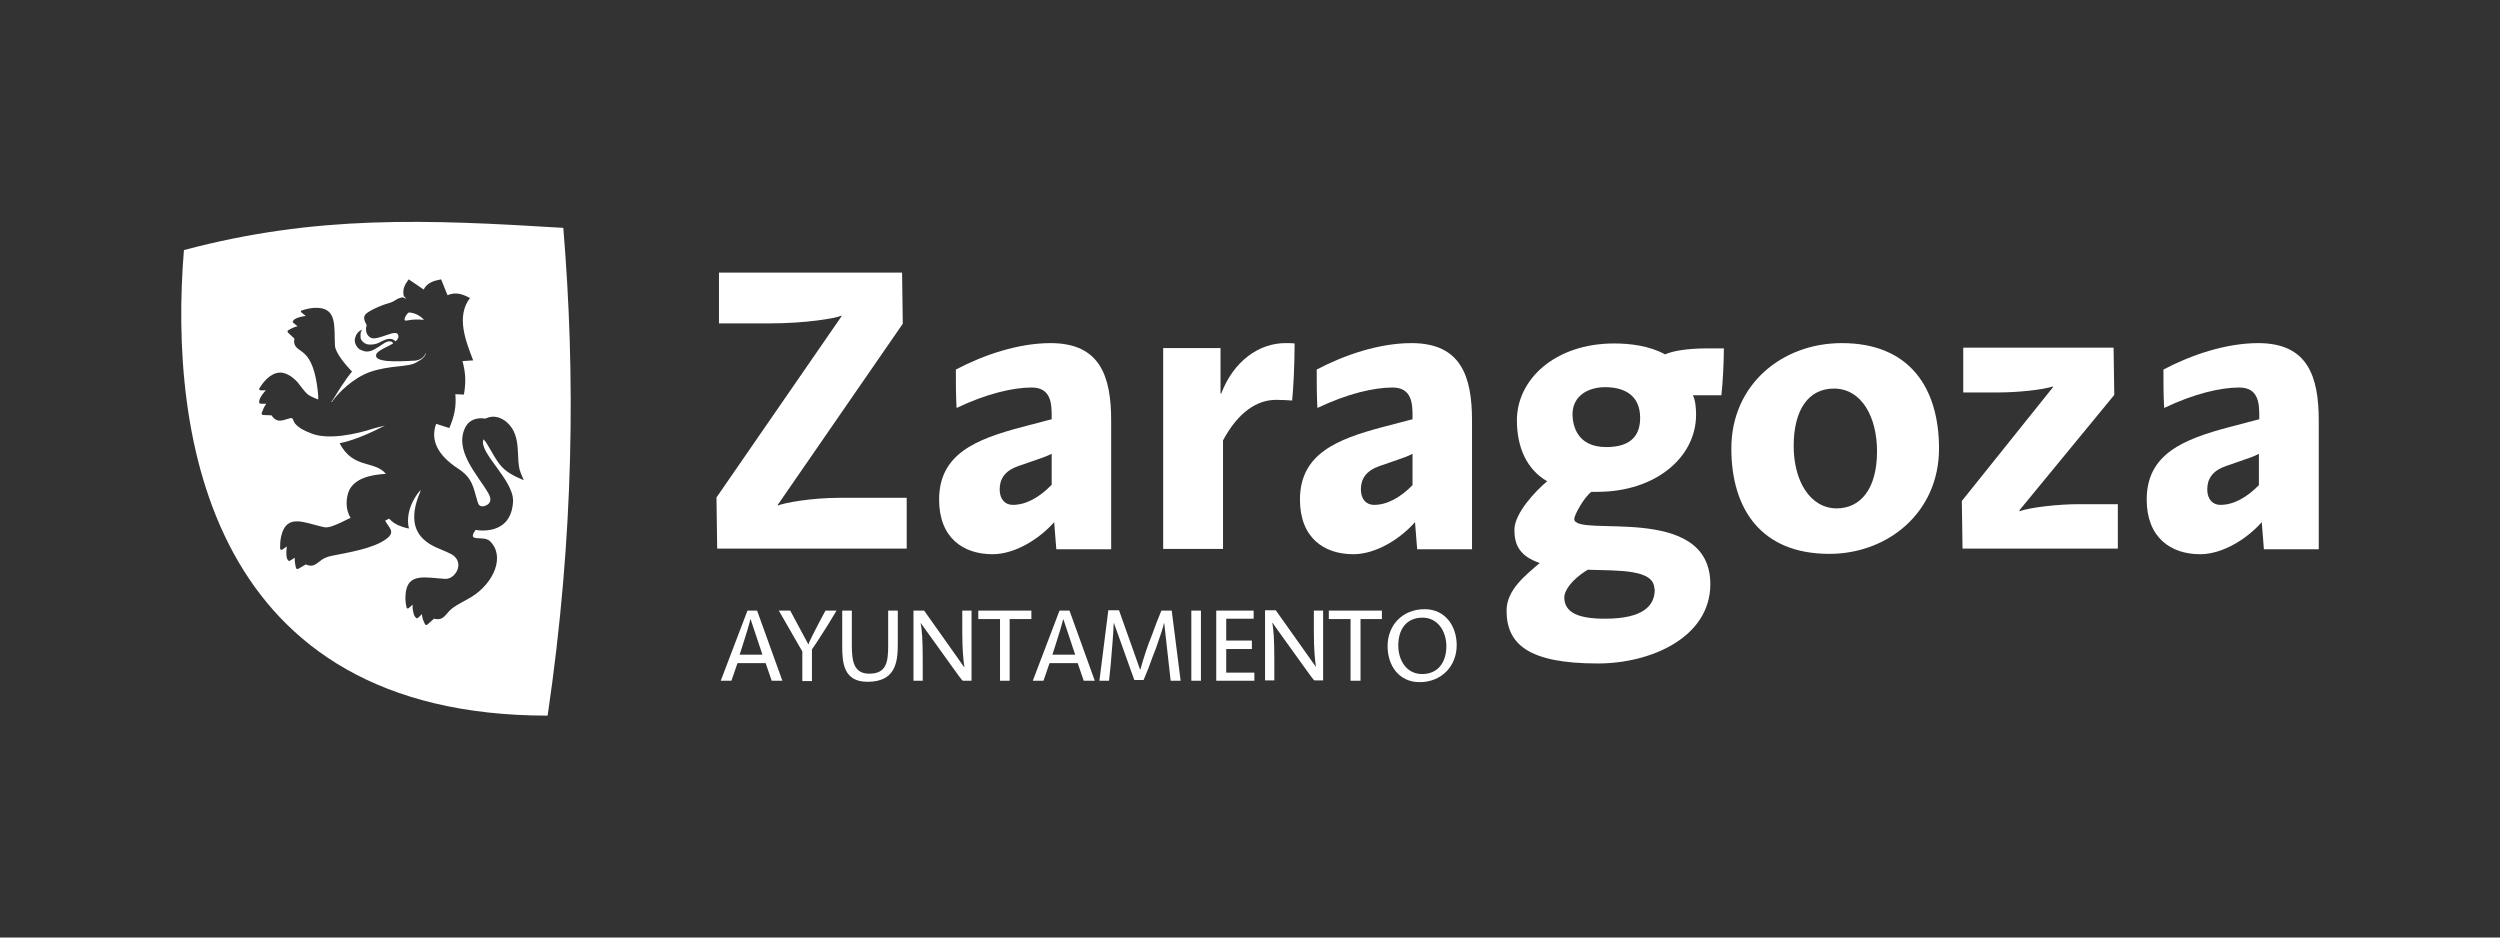 <svg xmlns="http://www.w3.org/2000/svg" width="400" height="150" viewBox="0 0 400 150" fill="none"><rect x="0" y="0" width="400" height="150" fill="#333333" stroke="none"/><path d="M125.18 108.918L121.134 97.696H119.595L115.32 108.918H117.03L117.999 106.098H122.502L123.471 108.918H125.18ZM121.989 104.745H118.341L118.797 103.335C119.253 101.982 119.937 99.67 120.051 99.106H120.108L121.989 104.745Z" fill="white"></path><path d="M129.911 108.918V103.899C130.595 102.94 131.621 101.305 132.59 99.783L133.844 97.696H132.077L130.994 99.726C130.31 101.023 129.398 102.828 129.341 103.11L126.434 97.696H124.61L128.372 104.237V108.974H129.911V108.918Z" fill="white"></path><path d="M142.108 97.696V103.335C142.108 105.929 141.823 107.79 139.087 107.79C136.522 107.79 136.294 105.647 136.294 103.166V97.696H134.756V103.335C134.756 105.985 134.927 109.087 138.802 109.087C143.191 109.087 143.647 106.098 143.647 103.11V97.696H142.108Z" fill="white"></path><path d="M155.445 108.918V97.696H153.963V101.08C153.963 103.843 154.134 105.703 154.305 106.718H154.248L147.864 97.696H146.155V108.918H147.636V105.647C147.636 102.546 147.522 100.572 147.294 99.726H147.351L152.538 106.944C153.051 107.621 153.906 108.918 154.077 108.918H155.445Z" fill="white"></path><path d="M165.02 99.05V97.696H156.528V99.05H160.004V108.918H161.543V99.05H165.02Z" fill="white"></path><path d="M175.165 108.918L171.118 97.696H169.523L165.248 108.918H166.958L167.927 106.098H172.429L173.398 108.918H175.165ZM172.03 104.745H168.383L168.839 103.335C169.295 101.982 169.979 99.67 170.093 99.106H170.15L172.03 104.745Z" fill="white"></path><path d="M175.906 108.918H177.445L177.73 106.155C177.958 103.73 178.186 100.403 178.186 99.726H178.243L181.492 108.805H182.973C183.486 107.621 183.999 106.324 184.398 105.14L184.968 103.674C185.538 102.095 186.222 100.008 186.222 99.726H186.279L187.305 108.918H188.901L187.476 97.696H185.823C185.31 98.881 184.854 100.121 184.341 101.531L183.771 102.997C183.087 104.858 182.574 106.718 182.46 107.113H182.403L179.041 97.64H177.331L175.906 108.918Z" fill="white"></path><path d="M192.15 97.696H190.611V108.918H192.15V97.696Z" fill="white"></path><path d="M200.699 108.918V107.621H196.196V103.843H200.3V102.489H196.196V98.993H200.585V97.696H194.6V108.918H200.699Z" fill="white"></path><path d="M211.699 108.918V97.696H210.217V101.08C210.217 103.843 210.388 105.703 210.559 106.718L204.119 97.64H202.409V108.861H203.891V105.591C203.891 102.489 203.777 100.516 203.549 99.67H203.606L208.792 106.888C209.305 107.564 210.16 108.861 210.331 108.861H211.699V108.918Z" fill="white"></path><path d="M221.103 99.05V97.696H212.611V99.05H216.088V108.918H217.683V99.05H221.103Z" fill="white"></path><path d="M222.015 103.392C222.015 106.436 223.782 109.143 227.145 109.143C230.621 109.143 233.072 106.606 233.072 103.222C233.072 100.177 231.248 97.471 227.942 97.471C224.409 97.471 222.015 100.008 222.015 103.392ZM223.725 103.279C223.725 100.741 224.979 98.824 227.601 98.824C230.051 98.824 231.419 101.023 231.419 103.392C231.419 105.929 230.108 107.846 227.544 107.846C225.036 107.846 223.725 105.647 223.725 103.279Z" fill="white"></path><path d="M145.072 87.829V79.652H134.243C129.854 79.652 125.465 80.442 124.439 80.893V80.78L144.445 51.797L144.331 43.62H115.035V51.74H123.129C128.885 51.74 133.616 50.951 134.642 50.5V50.612L114.636 79.596L114.75 87.772H145.072V87.829Z" fill="white"></path><path d="M177.787 87.829V67.303C177.787 60.198 176.02 54.898 168.098 54.898C162.968 54.898 157.44 56.759 152.937 59.127C152.937 61.157 152.937 63.243 153.051 65.273C157.896 62.961 162.113 62.003 165.077 62.003C168.269 62.003 168.269 64.766 168.269 66.683V67.078L163.538 68.318C156.072 70.292 150.258 72.66 150.258 79.934C150.258 86.024 154.077 88.674 158.808 88.674C162.398 88.674 166.274 86.25 168.668 83.543L169.01 87.885H177.787V87.829ZM168.212 77.622C166.274 79.596 164.165 80.78 162.056 80.78C160.802 80.78 159.947 79.878 159.947 78.299C159.947 76.607 160.802 75.31 162.911 74.577L165.191 73.788C166.331 73.393 167.528 72.999 168.269 72.604V77.622H168.212Z" fill="white"></path><path d="M207.139 54.954C206.797 54.898 206.056 54.898 205.657 54.898C201.497 54.898 197.393 57.717 195.398 62.961H195.284V55.687H186.108V87.829H195.683V70.461C198.134 65.894 201.155 63.976 204.176 63.976C205.087 63.976 206.17 64.033 206.74 64.089C206.911 62.567 207.139 58.507 207.139 54.954Z" fill="white"></path><path d="M235.523 87.829V67.303C235.523 60.198 233.756 54.898 225.834 54.898C220.704 54.898 215.176 56.759 210.673 59.127C210.673 61.157 210.673 63.243 210.787 65.273C215.632 62.961 219.849 62.003 222.813 62.003C226.005 62.003 226.005 64.766 226.005 66.683V67.078L221.274 68.318C213.808 70.292 207.994 72.66 207.994 79.934C207.994 86.024 211.813 88.674 216.544 88.674C220.134 88.674 224.01 86.25 226.404 83.543L226.746 87.885H235.523V87.829ZM226.005 77.622C224.067 79.596 221.958 80.78 219.849 80.78C218.595 80.78 217.74 79.878 217.74 78.299C217.74 76.607 218.595 75.31 220.704 74.577L222.984 73.788C224.124 73.393 225.321 72.999 226.005 72.604V77.622Z" fill="white"></path><path d="M275.818 55.687C275.818 57.943 275.647 61.326 275.419 63.243H270.86C271.259 63.976 271.373 65.33 271.373 66.345C271.373 73.224 264.818 78.694 255.585 78.694H254.616C253.419 79.596 251.88 82.415 251.88 83.035C251.88 86.137 273.652 80.272 273.652 93.467C273.652 101.925 264.248 106.155 255.642 106.155C244.528 106.155 241.051 103.053 241.051 97.696C241.051 94.37 244.072 92.058 246.352 90.084C243.103 88.956 242.305 87.152 242.305 84.784C242.305 82.077 245.782 78.468 247.549 77.002C244.3 75.141 242.704 71.589 242.704 67.247C242.704 60.706 248.803 54.954 258.264 54.954C260.715 54.954 263.849 55.293 266.414 56.702C267.383 56.251 269.549 55.744 273.139 55.744H275.818V55.687ZM264.704 94.257C264.704 91.043 259.062 91.325 254.046 91.155C251.253 92.847 250.284 94.651 250.284 95.554C250.284 98.091 252.678 98.993 256.782 98.993C262.937 98.993 264.761 96.907 264.761 94.313V94.257H264.704ZM257.01 71.532C261.342 71.532 262.424 69.277 262.424 66.852C262.424 63.356 260.031 61.946 256.839 61.946C254.274 61.946 251.595 63.187 251.595 66.345C251.652 68.036 252.279 71.532 257.01 71.532Z" fill="white"></path><path d="M277.015 71.758C277.015 81.4 281.746 88.618 292.689 88.618C302.036 88.618 310.243 82.02 310.243 71.758C310.243 62.172 305.627 54.898 294.684 54.898C285.165 54.898 277.015 61.495 277.015 71.758ZM286.989 71.363C286.989 65.442 289.44 62.172 293.43 62.172C297.875 62.172 300.326 66.739 300.326 72.209C300.326 78.13 297.761 81.344 293.829 81.344C289.554 81.287 286.989 76.889 286.989 71.363Z" fill="white"></path><path d="M338.855 87.829V80.667H332.642C329.337 80.667 324.834 81.175 323.124 81.795V81.626L338.285 63.187L338.171 55.631H314.119V62.792H319.704C322.725 62.792 326.715 62.398 328.482 61.834V61.947L313.891 80.16L314.005 87.772H338.855V87.829Z" fill="white"></path><path d="M371 87.829V67.303C371 60.198 369.233 54.898 361.311 54.898C356.181 54.898 350.653 56.759 346.15 59.127C346.15 61.157 346.15 63.243 346.264 65.273C351.109 62.961 355.326 62.003 358.29 62.003C361.482 62.003 361.482 64.766 361.482 66.683V67.078L356.751 68.318C349.285 70.292 343.471 72.66 343.471 79.934C343.471 86.024 347.347 88.674 352.021 88.674C355.611 88.674 359.487 86.25 361.881 83.543L362.223 87.885H371V87.829ZM361.425 77.622C359.487 79.596 357.378 80.78 355.269 80.78C354.016 80.78 353.161 79.878 353.161 78.299C353.161 76.607 354.016 75.31 356.124 74.577L358.404 73.788C359.544 73.393 360.741 72.999 361.425 72.604V77.622Z" fill="white"></path><path d="M65.051 51.289C65.963 51.12 66.704 51.064 67.844 51.176C66.989 50.218 65.963 50.049 65.507 49.992C65.165 49.936 64.253 51.458 65.051 51.289Z" fill="white"></path><path d="M53.252 64.371L53.196 64.428L53.252 64.371Z" fill="white"></path><path d="M82.092 80.16C82.035 81.57 81.636 82.585 81.066 83.317C79.698 85.009 77.248 85.009 76.108 84.784C74.569 86.87 77.305 85.629 78.331 86.532C80.895 88.9 79.071 93.298 75.367 95.554C74.113 96.287 72.631 96.963 71.89 97.753C71.149 98.542 70.807 99.332 69.439 98.993L68.413 99.895C68.299 100.008 68.128 100.065 68.014 99.895C67.729 99.332 67.558 98.937 67.501 98.26L66.989 98.768C66.647 99.106 66.532 98.824 66.305 98.542C66.134 98.147 65.963 97.358 66.02 96.738L65.393 97.302C65.165 97.471 65.051 97.245 65.051 97.189C64.937 96.681 64.823 96.061 64.88 95.272C65.051 91.494 68.128 92.452 71.263 92.621C71.833 92.621 72.175 92.396 72.46 92.17C73.6 91.212 73.771 89.464 72.118 88.618C70.579 87.829 68.983 87.49 67.672 86.193C66.931 85.46 66.418 84.502 66.305 83.317C66.191 82.077 66.418 80.611 67.216 78.75C67.273 78.637 67.273 78.525 67.273 78.412C65.906 79.991 65.279 81.795 65.279 83.317C65.279 83.769 65.336 84.22 65.45 84.558C65.336 84.558 65.222 84.502 65.108 84.502C64.196 84.276 63.284 83.938 62.6 83.317C62.543 83.261 62.429 83.148 62.372 83.092L62.258 82.979L62.144 83.036C61.973 83.148 61.802 83.205 61.688 83.261L61.631 83.317C62.201 84.445 63.341 85.066 61.859 86.193C59.693 87.829 55.647 88.392 52.968 88.956C52.455 89.069 51.999 89.238 51.543 89.52C50.631 90.14 50.175 90.874 48.921 90.31L47.781 90.986C47.61 91.043 47.496 91.099 47.382 90.93C47.211 90.31 47.154 89.915 47.154 89.238L46.527 89.633C46.128 89.915 46.071 89.633 45.9 89.295C45.786 88.9 45.786 88.054 45.9 87.434L45.159 87.941C44.874 88.054 44.817 87.829 44.817 87.716C44.817 87.152 44.817 86.588 44.988 85.799C45.843 82.077 48.693 83.656 51.771 84.332C52.512 84.502 53.31 84.163 54.564 83.599L55.475 83.148C55.703 83.036 55.931 82.923 56.102 82.866C55.361 81.682 55.304 80.216 55.703 78.863C56.501 76.438 59.579 75.931 61.745 75.818C59.921 73.619 56.501 75.085 54.336 70.912C54.678 70.856 57.185 70.405 61.574 68.093L59.807 68.544C57.071 69.446 52.512 70.461 49.776 69.333C48.75 68.939 47.781 68.487 47.154 67.698C46.983 67.472 46.926 67.021 46.698 66.909C46.356 66.796 45.558 67.303 44.76 67.303C44.304 67.303 43.849 67.078 43.45 66.457L42.139 66.401C41.968 66.401 41.854 66.288 41.854 66.119C42.082 65.499 42.253 65.104 42.595 64.597H41.854C41.341 64.597 41.455 64.315 41.512 63.977C41.626 63.582 42.082 62.905 42.538 62.454H41.683C41.398 62.398 41.455 62.228 41.512 62.116C41.797 61.665 42.139 61.157 42.709 60.593C44.077 59.353 45.159 59.465 46.128 59.973C46.584 60.199 47.097 60.593 47.61 61.157C48.123 61.777 48.636 62.567 49.206 63.074C49.548 63.356 50.175 63.638 50.916 63.92C50.916 63.582 50.916 63.187 50.859 62.679C50.688 61.326 50.346 57.943 48.579 56.477C47.724 55.744 46.869 55.575 47.097 54.165L46.128 53.263C46.014 53.15 45.957 52.981 46.071 52.868C46.641 52.53 46.983 52.361 47.61 52.191L47.04 51.74C46.641 51.458 46.926 51.289 47.154 51.064C47.496 50.838 48.294 50.612 48.921 50.556L48.237 49.992C48.009 49.767 48.237 49.654 48.351 49.654C48.864 49.485 49.491 49.316 50.232 49.259C54.051 49.034 53.424 52.191 53.595 55.293C53.652 56.477 55.361 58.45 56.33 59.465C56.33 59.409 55.304 60.593 53.139 64.146L52.911 64.315C53.025 64.315 53.082 64.258 53.139 64.258C53.196 64.258 53.196 64.202 53.196 64.202L53.424 63.864C54.222 62.849 56.387 60.537 59.18 59.522C62.429 58.394 65.279 58.789 66.59 57.999C66.704 57.943 66.817 57.887 66.874 57.83C67.444 57.548 67.9 57.154 68.128 56.646V56.477C67.843 57.154 67.216 57.717 66.134 57.717C65.393 57.717 60.662 58.169 60.206 57.097C59.864 56.251 61.688 55.687 62.885 54.954V54.898C62.771 54.729 62.657 54.616 62.315 54.616C61.973 54.616 61.802 54.729 61.574 54.842C61.346 54.954 60.776 55.406 60.263 55.687C59.75 56.026 59.18 56.251 58.724 56.251C58.268 56.251 57.812 56.026 57.47 55.857C57.356 55.744 56.501 55.011 56.843 53.996C57.128 52.981 57.926 52.755 57.926 52.755C57.926 52.755 57.812 52.981 57.755 53.094C57.641 53.432 57.698 53.996 57.698 54.109C57.755 54.391 58.211 55.067 59.009 55.124C60.035 55.18 60.548 54.898 61.175 54.56C61.859 54.221 62.144 54.221 62.486 54.221C62.771 54.221 63.056 54.391 63.284 54.616C63.683 54.278 63.854 53.939 63.683 53.545C63.341 52.586 60.434 54.56 59.351 54.052C58.553 53.657 58.439 52.755 58.667 52.022C58.211 51.176 58.097 50.669 58.553 50.218C59.009 49.767 60.833 48.864 62.315 48.47C63.17 48.244 63.398 47.737 64.424 47.568C64.481 47.568 64.937 47.793 64.994 47.793C64.994 47.737 64.595 47.398 64.595 47.342C64.367 46.271 64.766 45.538 65.393 44.692L67.786 46.327C68.356 45.199 69.439 44.917 70.579 44.692L71.605 47.229C72.973 46.665 73.999 47.06 75.196 47.68C72.916 50.669 74.569 54.672 75.709 57.661L73.999 57.774C74.512 59.691 74.569 61.157 74.227 63.131L72.859 63.074C73.03 65.104 72.688 66.627 71.89 68.487L69.781 67.811C68.869 70.348 69.895 72.773 73.372 75.028C75.652 76.551 75.709 77.961 76.393 80.216C76.564 80.78 76.735 81.062 77.362 81.006C77.647 80.949 79.128 80.555 78.103 78.863C76.393 75.931 72.517 71.984 74.512 68.262C75.139 67.134 76.336 66.796 77.533 66.965H77.704L77.817 66.909C78.957 66.401 80.154 66.74 81.123 67.585C83.631 69.841 82.434 73.45 83.289 75.592L83.802 76.833C80.097 75.31 79.869 74.295 77.989 71.138C77.761 70.743 77.59 70.517 77.419 70.348L77.362 70.292C76.507 72.378 82.149 76.72 82.092 80.16ZM90.129 36.459C68.185 35.106 50.631 34.373 29.429 40.012C26.978 69.897 33.589 114.5 87.621 114.5C91.895 85.46 92.066 59.86 90.129 36.459Z" fill="white"></path></svg>